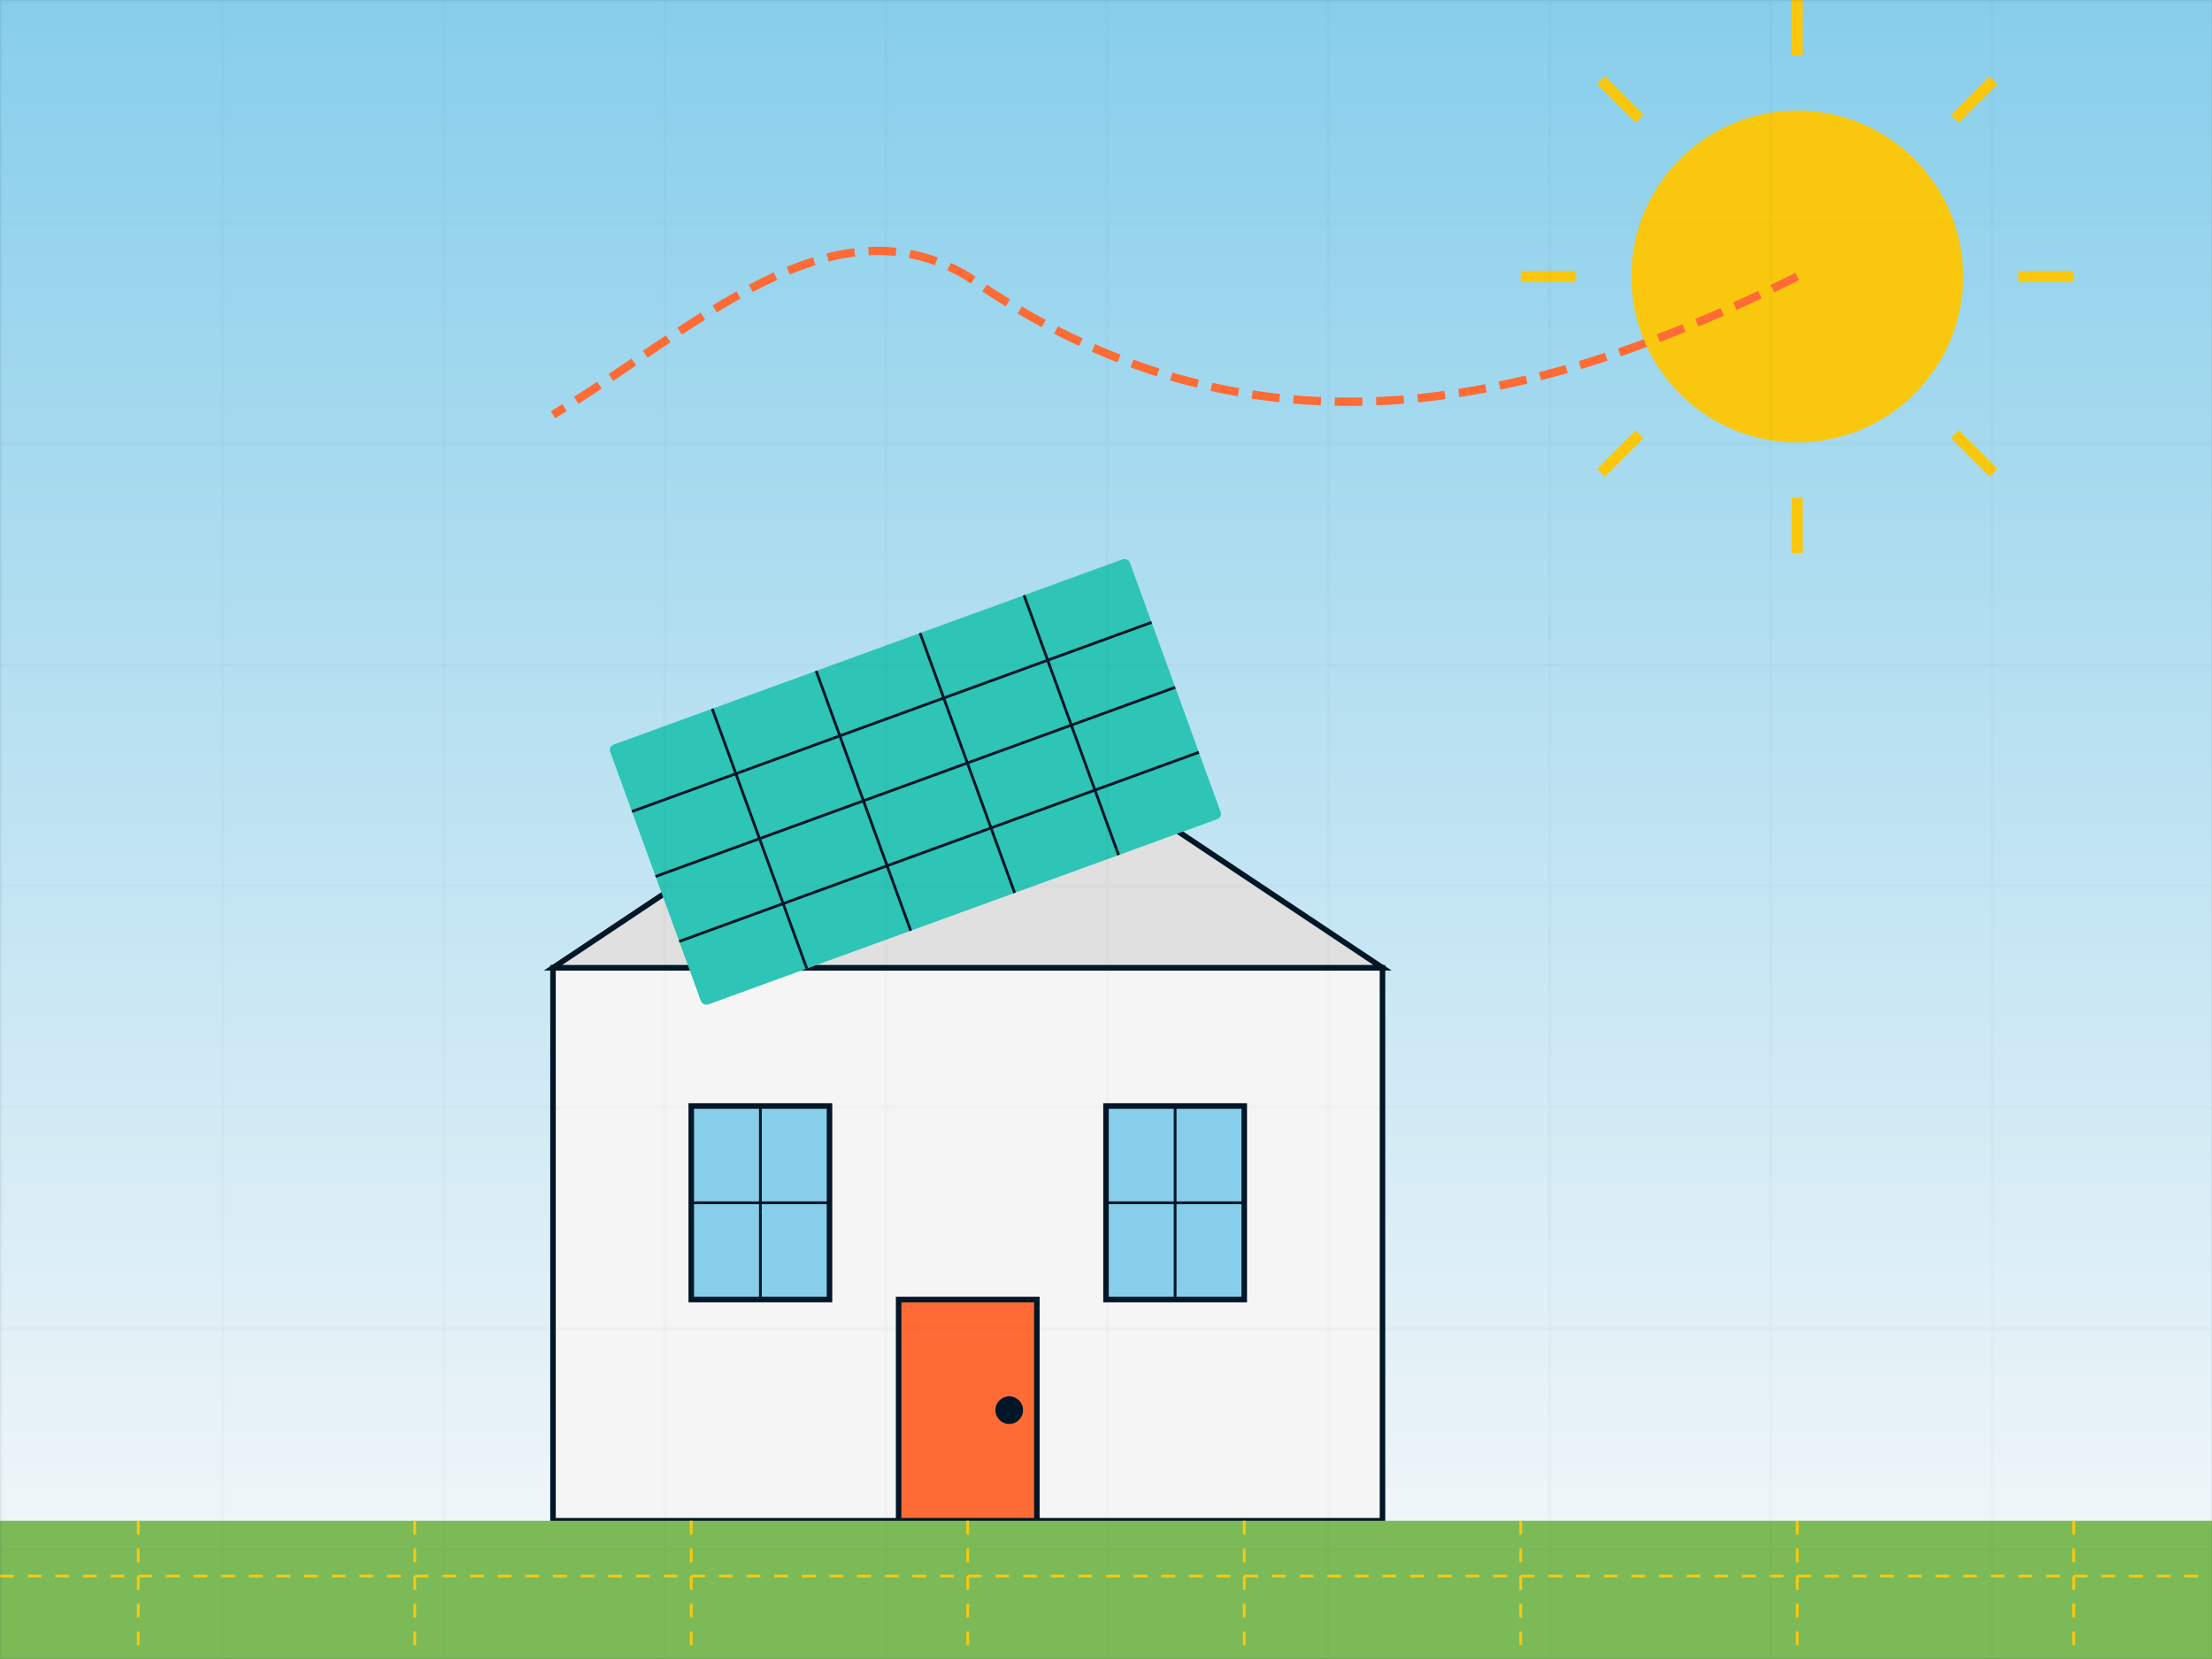 <svg xmlns="http://www.w3.org/2000/svg" viewBox="0 0 800 600" width="800" height="600">
  <!-- Sky Background -->
  <defs>
    <linearGradient id="skyGradient" x1="0%" y1="0%" x2="0%" y2="100%">
      <stop offset="0%" stop-color="#87CEEB" />
      <stop offset="100%" stop-color="#f8f9fa" />
    </linearGradient>
  </defs>
  <rect width="800" height="600" fill="url(#skyGradient)" />
  
  <!-- Sun -->
  <g>
    <circle cx="650" cy="100" r="60" fill="#f9c80e" />
    <!-- Sun Rays -->
    <g stroke="#f9c80e" stroke-width="4">
      <line x1="650" y1="20" x2="650" y2="0" />
      <line x1="650" y1="180" x2="650" y2="200" />
      <line x1="570" y1="100" x2="550" y2="100" />
      <line x1="730" y1="100" x2="750" y2="100" />
      <line x1="593" y1="43" x2="579" y2="29" />
      <line x1="707" y1="157" x2="721" y2="171" />
      <line x1="593" y1="157" x2="579" y2="171" />
      <line x1="707" y1="43" x2="721" y2="29" />
    </g>
  </g>
  
  <!-- House with Solar Panels -->
  <g transform="translate(100, 200)">
    <!-- House Structure -->
    <rect x="100" y="150" width="300" height="200" fill="#f5f5f5" stroke="#011627" stroke-width="2" />
    <polygon points="100,150 250,50 400,150" fill="#e0e0e0" stroke="#011627" stroke-width="2" />
    
    <!-- Windows -->
    <rect x="150" y="200" width="50" height="70" fill="#87CEEB" stroke="#011627" stroke-width="2" />
    <rect x="300" y="200" width="50" height="70" fill="#87CEEB" stroke="#011627" stroke-width="2" />
    <line x1="175" y1="200" x2="175" y2="270" stroke="#011627" stroke-width="1" />
    <line x1="150" y1="235" x2="200" y2="235" stroke="#011627" stroke-width="1" />
    <line x1="325" y1="200" x2="325" y2="270" stroke="#011627" stroke-width="1" />
    <line x1="300" y1="235" x2="350" y2="235" stroke="#011627" stroke-width="1" />
    
    <!-- Door -->
    <rect x="225" y="270" width="50" height="80" fill="#ff6b35" stroke="#011627" stroke-width="2" />
    <circle cx="265" cy="310" r="5" fill="#011627" />
    
    <!-- Solar Panels on Roof -->
    <g transform="translate(120, 70) rotate(-20)">
      <rect x="0" y="0" width="200" height="100" fill="#2ec4b6" rx="2" ry="2" />
      <line x1="40" y1="0" x2="40" y2="100" stroke="#011627" stroke-width="1" />
      <line x1="80" y1="0" x2="80" y2="100" stroke="#011627" stroke-width="1" />
      <line x1="120" y1="0" x2="120" y2="100" stroke="#011627" stroke-width="1" />
      <line x1="160" y1="0" x2="160" y2="100" stroke="#011627" stroke-width="1" />
      <line x1="0" y1="25" x2="200" y2="25" stroke="#011627" stroke-width="1" />
      <line x1="0" y1="50" x2="200" y2="50" stroke="#011627" stroke-width="1" />
      <line x1="0" y1="75" x2="200" y2="75" stroke="#011627" stroke-width="1" />
    </g>
  </g>
  
  <!-- Ground -->
  <rect x="0" y="550" width="800" height="50" fill="#7cba57" />
  
  <!-- Retro Style Elements -->
  <g stroke="#f9c80e" stroke-width="1" stroke-dasharray="5 5">
    <line x1="0" y1="570" x2="800" y2="570" />
    <line x1="50" y1="550" x2="50" y2="600" />
    <line x1="150" y1="550" x2="150" y2="600" />
    <line x1="250" y1="550" x2="250" y2="600" />
    <line x1="350" y1="550" x2="350" y2="600" />
    <line x1="450" y1="550" x2="450" y2="600" />
    <line x1="550" y1="550" x2="550" y2="600" />
    <line x1="650" y1="550" x2="650" y2="600" />
    <line x1="750" y1="550" x2="750" y2="600" />
  </g>
  
  <!-- Energy Flow Visualization -->
  <g stroke="#ff6b35" stroke-width="3" stroke-dasharray="10 5" fill="none">
    <path d="M650,100 C550,150 450,170 350,100 C300,70 250,120 200,150">
      <animate attributeName="stroke-dashoffset" from="0" to="100" dur="3s" repeatCount="indefinite" />
    </path>
  </g>
  
  <!-- Retro Style Grid Background -->
  <g stroke="#011627" stroke-width="0.5" opacity="0.1">
    <defs>
      <pattern id="grid" width="80" height="80" patternUnits="userSpaceOnUse">
        <path d="M 80 0 L 0 0 0 80" fill="none" />
      </pattern>
    </defs>
    <rect width="800" height="600" fill="url(#grid)" />
  </g>
</svg>
